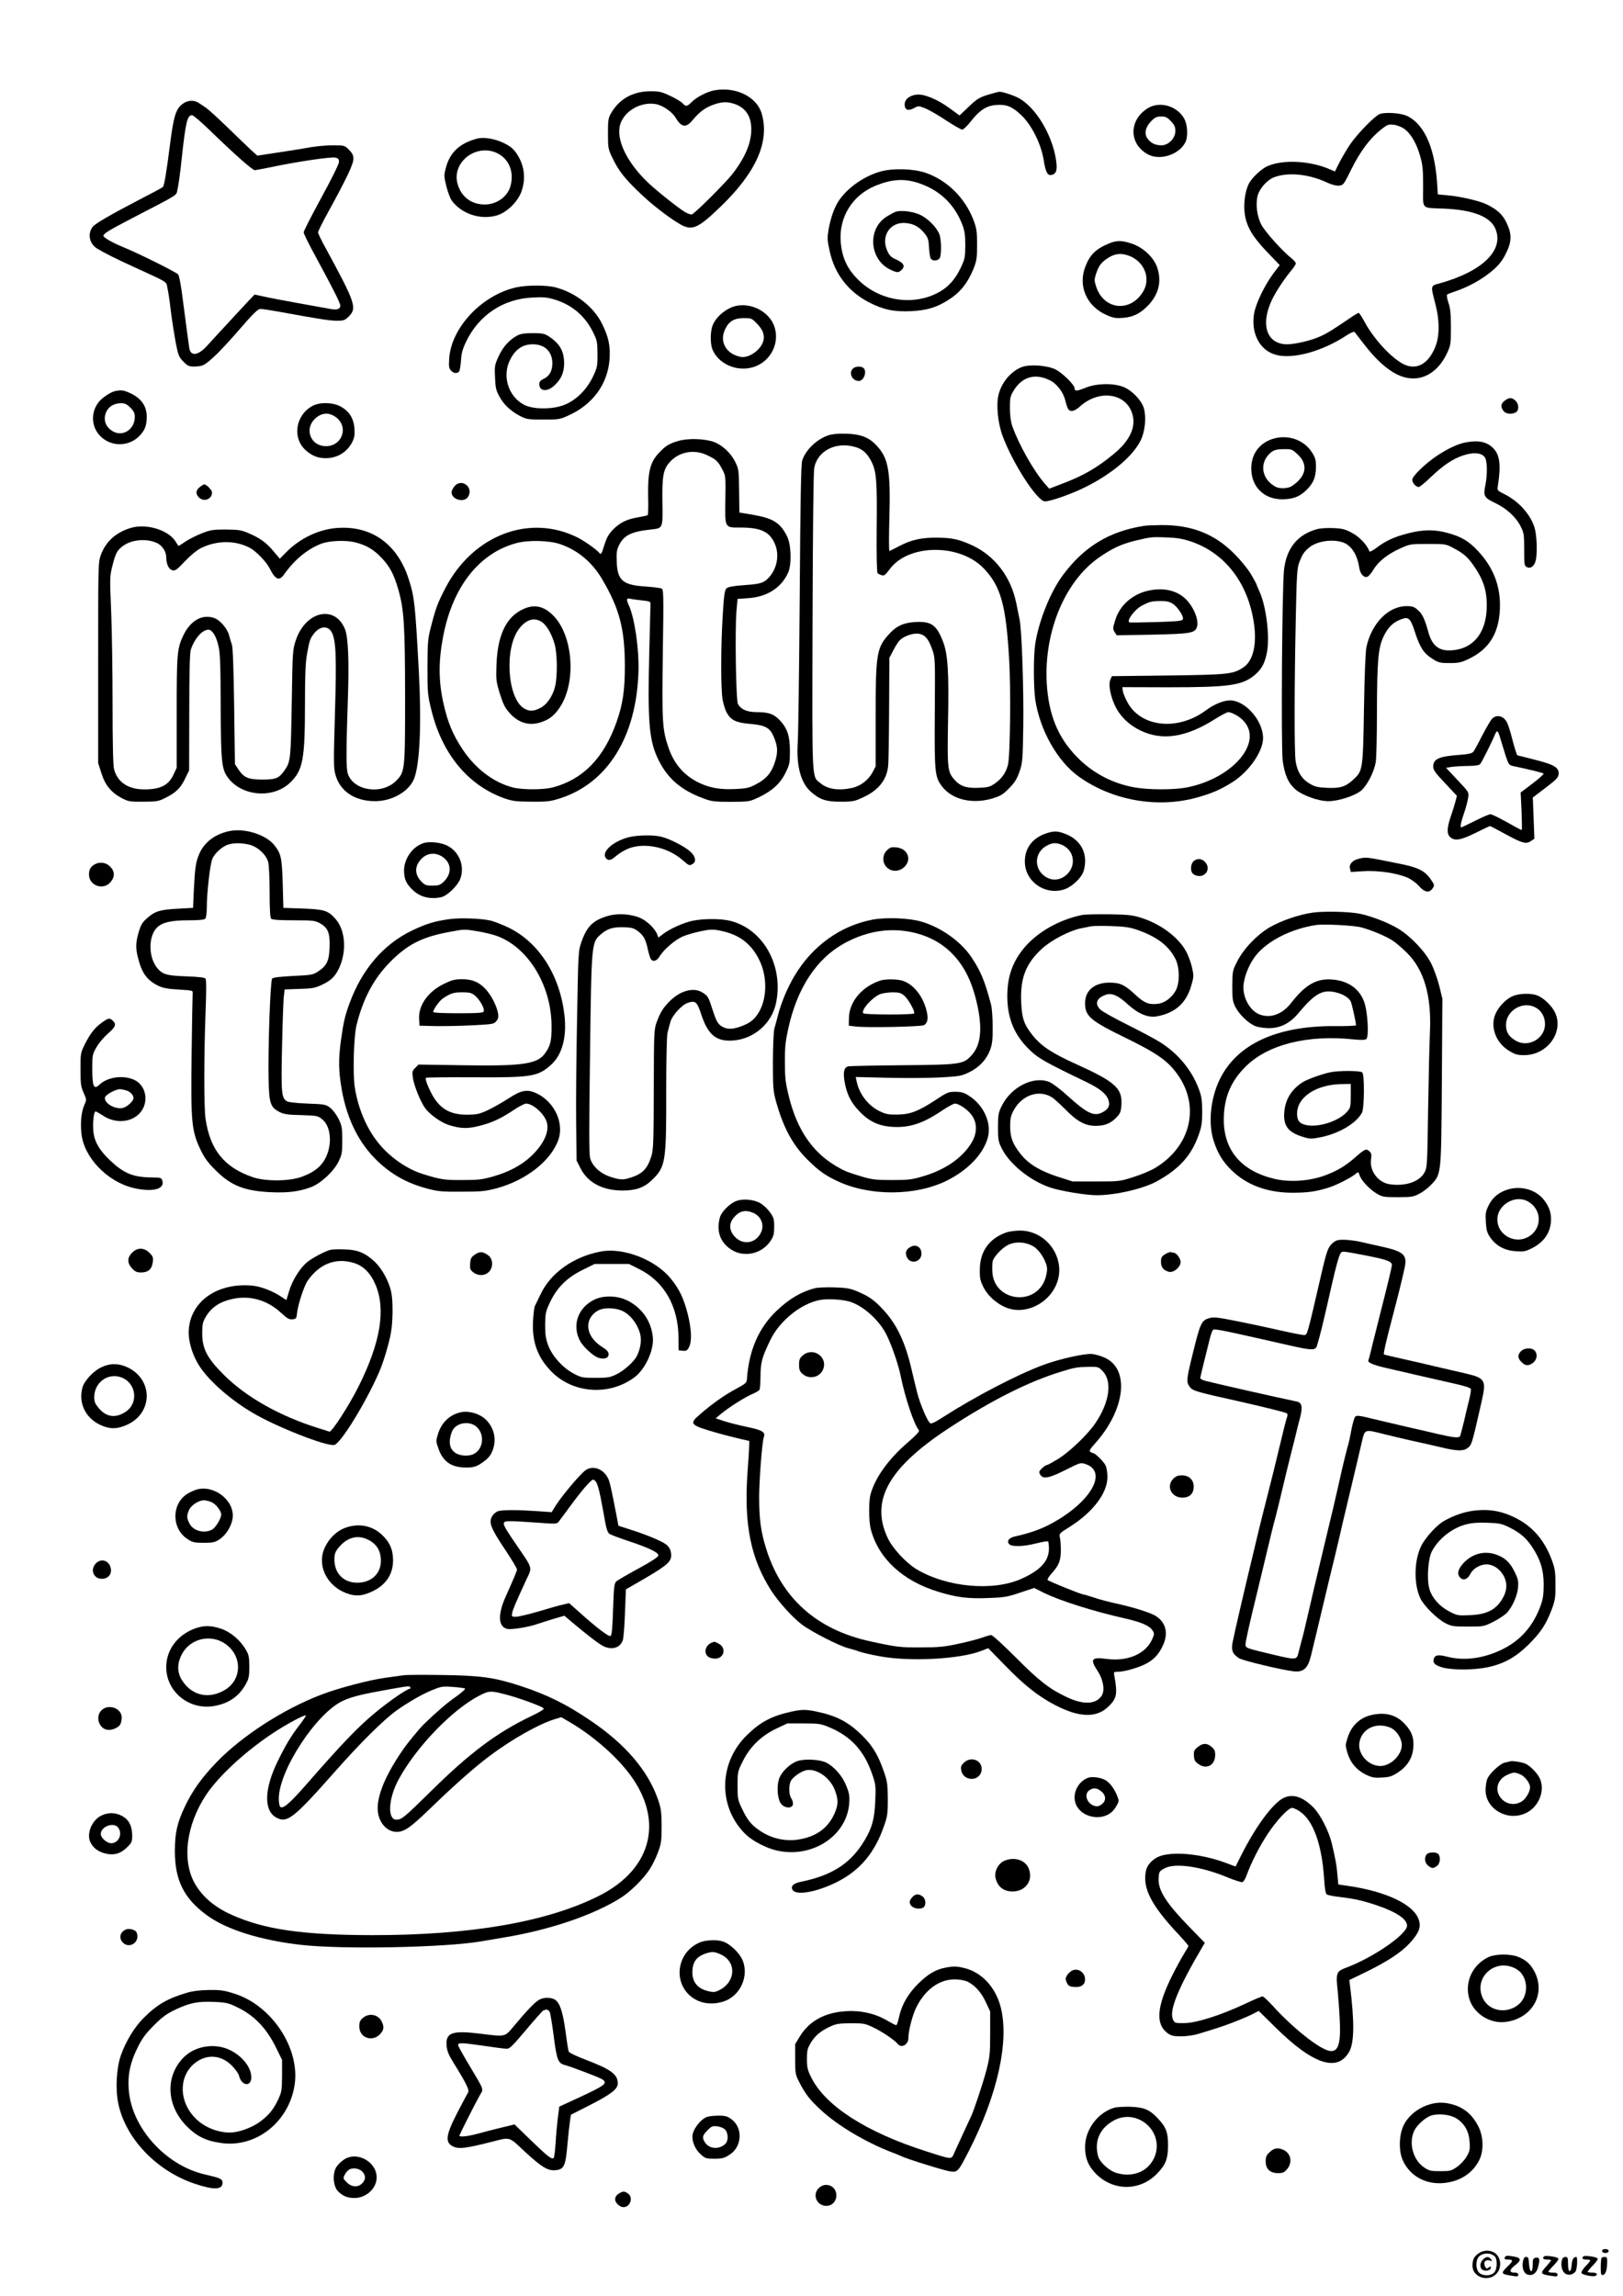 <?xml version="1.0" standalone="no"?>
<!DOCTYPE svg PUBLIC "-//W3C//DTD SVG 20010904//EN"
 "http://www.w3.org/TR/2001/REC-SVG-20010904/DTD/svg10.dtd">
<svg version="1.0" xmlns="http://www.w3.org/2000/svg"
 width="1240pt" height="1754pt" viewBox="0 0 1240 1754"
 preserveAspectRatio="xMidYMid meet">

<g transform="translate(0,1754) scale(0.1,-0.1)"
fill="#000000" stroke="none">
<path d="M5458 16850 c-56 -10 -137 -52 -175 -91 -34 -34 -44 -35 -69 -7 -10
11 -53 37 -94 56 -65 31 -85 35 -150 35 -131 0 -236 -57 -298 -162 -25 -43
-27 -54 -27 -161 0 -109 2 -119 32 -182 50 -106 101 -170 238 -297 90 -84 227
-186 294 -221 83 -42 129 -20 296 141 272 262 376 496 315 710 -37 129 -197
209 -362 179z m141 -100 c94 -27 141 -93 141 -198 0 -104 -46 -214 -144 -341
-54 -69 -290 -305 -311 -309 -9 -2 -32 7 -53 19 -51 31 -216 162 -280 223
-165 157 -250 336 -212 450 33 100 157 170 269 151 53 -9 125 -58 152 -103 46
-77 80 -82 133 -17 50 60 97 95 159 116 59 21 98 23 146 9z"/>
<path d="M7565 16821 c-81 -23 -100 -35 -172 -104 l-62 -59 -71 52 c-95 70
-199 114 -257 107 -58 -6 -95 -40 -91 -82 4 -37 28 -44 73 -20 30 17 34 17 80
-1 27 -10 99 -51 159 -91 61 -40 118 -73 128 -73 9 0 39 29 67 65 66 84 119
118 192 123 78 6 120 -11 188 -74 82 -76 155 -222 175 -347 15 -96 31 -123 65
-112 36 11 42 46 25 138 -35 182 -151 372 -274 444 -34 21 -133 54 -154 52 -6
0 -38 -8 -71 -18z"/>
<path d="M1387 16740 c-45 -39 -61 -95 -87 -295 -29 -227 -45 -324 -56 -334
-5 -5 -84 -47 -175 -94 -223 -116 -341 -184 -361 -210 -41 -53 -25 -129 33
-165 52 -32 143 -78 264 -133 294 -135 262 -116 274 -168 6 -25 18 -104 26
-176 9 -71 26 -179 37 -240 20 -101 25 -113 59 -147 32 -33 43 -38 83 -38 26
0 57 5 69 11 50 26 134 109 269 264 113 131 148 165 168 165 14 0 75 -9 135
-20 300 -55 395 -70 448 -70 54 0 62 3 93 34 63 63 48 105 -177 519 -33 59
-59 114 -59 122 0 8 36 81 81 162 136 248 189 359 189 399 0 28 -8 44 -34 70
-33 33 -36 34 -118 34 -74 0 -151 -9 -228 -24 -14 -3 -99 -16 -190 -30 l-164
-25 -51 46 c-27 26 -108 103 -180 173 -71 69 -143 134 -159 145 -16 11 -40 28
-55 37 -41 28 -94 23 -134 -12z m207 -187 c200 -194 335 -313 353 -313 10 1
70 12 133 25 189 40 453 79 483 71 21 -5 27 -12 27 -33 0 -15 -57 -131 -135
-273 -74 -136 -135 -255 -135 -265 0 -10 44 -99 99 -199 121 -223 181 -341
181 -360 0 -27 -24 -36 -76 -26 -27 5 -137 25 -244 44 -107 19 -226 42 -265
51 l-70 15 -45 -47 c-188 -203 -282 -304 -315 -341 -70 -79 -129 -87 -139 -20
-10 71 -29 211 -50 374 -12 100 -27 179 -35 188 -15 17 -307 163 -426 211 -80
33 -145 71 -145 84 0 16 46 44 215 132 378 196 339 172 351 222 7 25 22 134
33 243 30 275 42 324 79 324 8 0 65 -48 126 -107z"/>
<path d="M8785 16722 c-22 -10 -54 -35 -72 -55 -88 -100 -64 -238 53 -304 92
-53 240 -7 290 89 22 43 18 136 -9 183 -51 90 -171 130 -262 87z m161 -108
c27 -28 34 -44 34 -74 0 -56 -52 -110 -106 -110 -47 0 -81 16 -107 52 -27 37
-16 88 29 133 28 29 42 35 76 35 34 0 46 -6 74 -36z"/>
<path d="M10544 16670 c-37 -12 -173 -150 -231 -236 -22 -33 -57 -92 -78 -132
l-36 -72 -37 16 c-153 67 -359 77 -478 25 -51 -23 -123 -92 -146 -141 -27 -58
-39 -156 -27 -230 15 -94 60 -170 170 -285 l96 -100 -49 -65 c-68 -92 -135
-232 -147 -308 -24 -150 45 -279 166 -312 129 -37 356 26 541 148 29 19 57 31
61 26 4 -5 37 -47 73 -94 85 -111 171 -190 249 -229 151 -76 302 -13 383 158
30 64 31 71 31 201 0 106 -4 146 -19 188 -10 30 -14 57 -10 62 5 4 34 15 64
25 95 31 207 93 279 155 54 46 77 76 105 131 47 93 48 148 7 236 -31 65 -71
102 -155 143 -55 26 -200 60 -296 68 l-75 7 -3 50 c-14 289 -92 478 -227 547
-45 24 -161 33 -211 18z m184 -114 c50 -34 96 -113 123 -211 19 -67 22 -104
22 -233 0 -178 -21 -158 167 -166 216 -10 347 -62 385 -153 69 -164 -98 -326
-427 -418 -69 -18 -68 -16 -33 -151 35 -133 35 -251 0 -336 -53 -130 -145
-179 -243 -129 -92 47 -222 187 -293 316 -22 41 -44 75 -48 75 -4 0 -25 -12
-48 -27 -153 -104 -191 -128 -247 -153 -67 -31 -192 -60 -253 -60 -145 1 -200
131 -129 308 26 67 92 170 156 249 22 26 40 53 40 60 0 7 -12 23 -27 35 -75
59 -210 210 -237 263 -33 65 -44 158 -27 221 14 54 71 118 123 139 103 41 262
27 399 -36 43 -20 78 -29 100 -27 32 3 36 8 95 128 68 136 141 234 226 301 47
37 57 41 95 36 24 -2 60 -16 81 -31z"/>
<path d="M3645 16481 c-133 -35 -209 -106 -239 -225 -15 -55 -14 -64 4 -138
11 -44 29 -92 40 -108 74 -103 219 -152 345 -116 78 23 163 106 190 186 34
100 21 199 -38 287 -25 37 -47 55 -97 80 -69 33 -153 48 -205 34z m143 -106
c98 -42 143 -144 112 -257 -23 -81 -104 -139 -194 -140 -105 -1 -184 59 -211
161 -42 159 135 301 293 236z"/>
<path d="M6735 16232 c-130 -34 -265 -128 -332 -234 -32 -52 -57 -125 -73
-213 -10 -62 -10 -80 9 -164 38 -174 141 -307 299 -390 111 -57 192 -74 322
-68 118 6 189 26 278 81 95 58 152 128 199 241 25 63 28 82 28 185 0 101 -3
124 -27 188 -65 171 -202 306 -369 363 -90 30 -240 35 -334 11z m332 -109
c134 -57 231 -159 285 -298 18 -48 23 -79 23 -160 -1 -94 -3 -104 -37 -175
-39 -81 -89 -138 -154 -176 -193 -113 -451 -79 -620 82 -91 88 -131 174 -141
299 -14 185 89 352 261 424 143 60 249 61 383 4z"/>
<path d="M6845 15923 c-11 -3 -44 -21 -73 -39 -148 -95 -129 -330 33 -405 51
-24 61 -23 85 1 28 28 13 53 -46 79 -36 16 -49 29 -66 67 -50 114 26 223 145
210 60 -6 100 -29 141 -79 26 -33 31 -48 34 -110 2 -40 9 -78 14 -84 16 -20
56 -15 68 6 13 25 13 125 0 172 -14 50 -77 119 -140 153 -52 28 -147 43 -195
29z"/>
<path d="M8475 15681 c-103 -42 -148 -86 -184 -181 -55 -146 11 -298 160 -365
54 -24 71 -27 130 -23 77 6 131 33 191 95 78 82 103 176 73 278 -23 82 -104
161 -195 193 -75 26 -119 27 -175 3z m146 -93 c122 -42 176 -177 110 -280 -99
-157 -298 -134 -356 42 -15 46 -15 54 -1 98 22 65 40 89 94 123 50 32 96 37
153 17z"/>
<path d="M3945 15345 c-263 -58 -497 -307 -513 -543 -4 -60 -2 -76 13 -92 21
-23 48 -26 63 -7 5 6 11 44 14 82 3 55 11 86 39 145 98 203 282 326 505 337
85 5 113 2 171 -15 134 -41 234 -126 295 -252 30 -60 32 -73 33 -165 0 -95 -2
-103 -37 -177 -53 -107 -143 -190 -240 -219 -91 -28 -222 -24 -284 9 -118 61
-168 215 -110 337 40 85 97 125 177 125 91 0 149 -56 149 -145 0 -58 -22 -98
-66 -119 -24 -11 -34 -22 -34 -39 0 -56 59 -63 113 -14 53 47 77 101 77 170 0
93 -32 151 -115 206 -35 23 -50 26 -125 26 -63 0 -94 -5 -118 -18 -62 -34
-108 -85 -142 -158 -31 -67 -32 -76 -28 -162 3 -78 8 -100 33 -145 34 -63 85
-111 157 -149 50 -26 61 -28 178 -28 119 0 128 1 195 32 185 84 298 240 312
428 7 99 -6 166 -54 265 -64 134 -203 244 -360 285 -70 18 -216 18 -298 0z"/>
<path d="M5575 15186 c-60 -30 -108 -78 -129 -128 -20 -47 -21 -145 -2 -189
44 -104 170 -164 289 -139 138 28 225 170 187 304 -38 137 -217 216 -345 152z
m210 -120 c43 -44 58 -85 48 -127 -17 -70 -110 -137 -174 -125 -111 21 -165
116 -119 211 30 62 69 85 144 85 57 0 61 -2 101 -44z"/>
<path d="M7809 14737 c-84 -32 -156 -116 -180 -212 -19 -77 -6 -215 31 -315
77 -209 265 -500 324 -500 43 0 213 60 316 113 197 99 354 232 414 351 34 67
45 174 26 245 -17 63 -97 145 -164 168 -80 28 -204 24 -285 -10 -65 -26 -81
-27 -81 -2 0 24 -92 116 -144 142 -62 32 -197 42 -257 20z m210 -101 c56 -27
106 -92 121 -159 7 -28 17 -58 23 -64 17 -22 48 -14 88 22 140 127 339 106
395 -42 40 -104 -7 -214 -137 -321 -130 -107 -234 -167 -394 -227 l-99 -38
-34 39 c-86 99 -198 298 -248 439 -11 31 -18 82 -18 135 -1 74 2 91 24 129 64
111 165 143 279 87z"/>
<path d="M6516 14724 c-34 -33 -5 -94 45 -94 38 0 65 70 37 98 -17 17 -64 15
-82 -4z"/>
<path d="M881 14553 c-30 -6 -89 -43 -118 -74 -72 -79 -70 -199 6 -273 83 -81
218 -79 298 6 40 42 54 78 54 143 1 83 -42 144 -131 184 -45 20 -62 23 -109
14z m115 -127 c26 -26 34 -42 34 -70 0 -99 -96 -158 -174 -107 -55 36 -70 94
-41 151 19 37 59 59 109 60 30 0 45 -7 72 -34z"/>
<path d="M11496 14479 c-30 -23 -33 -45 -10 -77 17 -24 61 -30 95 -12 26 15
25 64 -3 90 -28 25 -48 25 -82 -1z"/>
<path d="M2389 14440 c-134 -71 -159 -251 -48 -344 47 -40 90 -56 149 -56 86
0 162 46 201 123 17 32 20 54 17 103 -5 78 -41 135 -108 170 -58 31 -157 33
-211 4z m172 -83 c113 -76 49 -240 -88 -224 -106 12 -145 135 -66 209 49 45
102 50 154 15z"/>
<path d="M6330 14215 c-90 -30 -175 -111 -201 -193 -9 -27 -14 -294 -19 -1037
-4 -550 -11 -1052 -15 -1115 -12 -180 23 -311 101 -379 67 -59 117 -76 229
-75 93 0 105 3 175 36 115 54 176 134 186 240 3 29 6 226 7 438 l2 385 29 55
c15 30 36 63 45 74 27 30 88 56 134 56 56 0 89 -33 119 -120 23 -64 23 -71 20
-484 -3 -459 0 -491 56 -564 76 -100 231 -137 385 -91 62 19 80 30 127 78 43
44 60 71 79 126 23 66 25 86 29 343 4 287 -11 736 -28 819 -5 26 -17 84 -26
128 -40 195 -159 353 -325 434 -106 50 -160 63 -279 64 -120 1 -196 -16 -285
-62 -38 -20 -74 -38 -79 -40 -5 -2 -5 108 -1 250 10 365 -7 460 -99 557 -57
61 -119 85 -226 89 -65 2 -109 -2 -140 -12z m206 -90 c55 -16 91 -49 122 -111
38 -75 44 -149 40 -505 -2 -217 1 -341 7 -347 6 -6 20 -13 32 -16 18 -6 28 2
61 47 144 194 538 196 720 3 128 -135 168 -277 192 -691 14 -230 8 -740 -9
-807 -16 -62 -47 -105 -100 -143 -38 -26 -52 -30 -125 -33 -95 -4 -143 13
-189 68 -47 55 -50 89 -44 430 8 396 -1 529 -42 629 -49 121 -89 147 -215 139
-83 -6 -135 -29 -187 -85 -101 -108 -109 -151 -109 -633 l0 -385 -24 -45 c-31
-59 -92 -105 -156 -119 -103 -22 -186 -10 -241 36 -68 57 -64 -21 -61 1228 2
710 7 1149 13 1182 26 131 167 202 315 158z"/>
<path d="M9694 14176 c-86 -40 -134 -116 -134 -215 0 -138 95 -234 234 -235
78 0 129 17 178 62 59 53 82 104 82 183 0 57 -4 72 -32 116 -67 104 -209 143
-328 89z m215 -102 c89 -79 74 -172 -39 -247 -28 -19 -91 -22 -123 -6 -98 51
-126 161 -60 240 34 39 55 48 125 48 53 1 62 -2 97 -35z"/>
<path d="M5183 14172 c-72 -22 -95 -35 -145 -88 -72 -73 -90 -149 -86 -346 2
-69 0 -129 -3 -133 -4 -3 -35 -10 -70 -16 -87 -14 -140 -39 -193 -92 -35 -36
-50 -61 -69 -121 -21 -69 -25 -75 -38 -60 -22 27 -110 89 -164 117 -367 185
-800 21 -1011 -383 -58 -112 -72 -147 -106 -277 -30 -114 -31 -126 -32 -328 0
-204 1 -213 32 -338 83 -330 279 -565 552 -664 67 -23 90 -26 210 -27 121 -1
144 2 220 26 363 117 583 471 598 968 5 175 -29 409 -74 507 -20 44 -18 56 9
50 12 -4 52 -9 90 -13 52 -5 67 -10 67 -23 0 -9 -5 -185 -10 -391 -12 -493 -1
-641 57 -775 71 -162 178 -259 363 -326 57 -21 82 -24 205 -24 140 1 140 1
215 36 101 49 162 104 202 187 31 62 33 74 33 167 0 113 -20 172 -78 234 -44
46 -85 61 -169 61 -80 0 -125 19 -150 62 -15 27 -24 565 -11 713 l8 90 85 6
c144 11 251 81 302 196 28 63 23 217 -10 279 -53 103 -106 135 -261 162 l-102
17 -2 165 c-2 159 -3 167 -30 222 -34 69 -101 130 -165 153 -74 25 -196 28
-269 7z m217 -108 c70 -32 86 -47 118 -109 26 -49 27 -52 24 -231 -3 -224 -9
-214 126 -214 146 -1 212 -33 251 -122 38 -85 19 -192 -47 -262 -38 -40 -62
-47 -190 -56 -80 -6 -119 -13 -131 -24 -14 -13 -20 -48 -29 -203 -15 -232 -16
-566 -1 -648 6 -33 20 -79 32 -100 32 -57 71 -76 182 -85 112 -10 147 -29 176
-97 31 -73 34 -114 11 -190 -27 -85 -64 -130 -142 -172 -54 -29 -74 -34 -158
-38 -116 -6 -194 7 -278 46 -115 54 -194 144 -237 271 -47 138 -50 195 -43
721 7 462 6 487 -11 494 -10 4 -66 11 -124 15 -171 11 -212 47 -217 188 -3 75
0 93 20 132 37 72 93 99 239 115 95 10 93 6 90 207 -3 195 6 248 50 301 69 84
187 109 289 61z m-1119 -681 c134 -46 245 -139 321 -270 132 -225 172 -380
172 -663 0 -185 -16 -292 -64 -427 -98 -276 -258 -438 -487 -498 -73 -19 -233
-19 -306 0 -146 38 -284 143 -381 288 -77 116 -113 203 -147 350 -39 173 -40
325 -3 516 72 378 274 635 558 712 92 25 254 21 337 -8z"/>
<path d="M3995 12886 c-129 -60 -195 -201 -202 -429 -4 -109 -2 -125 26 -216
24 -77 39 -108 73 -146 70 -79 154 -103 247 -70 63 22 99 52 141 116 126 194
97 552 -57 701 -72 70 -143 84 -228 44z m141 -95 c38 -23 76 -87 100 -166 22
-72 24 -241 6 -325 -18 -77 -64 -144 -116 -169 -53 -26 -82 -26 -123 -2 -127
78 -151 458 -38 607 54 71 114 90 171 55z"/>
<path d="M11195 14160 c-58 -12 -126 -43 -208 -96 -92 -60 -197 -160 -197
-189 0 -24 28 -55 50 -55 7 0 48 33 90 74 98 93 168 140 248 167 77 26 138 21
164 -11 21 -26 24 -125 7 -213 -18 -86 -11 -99 76 -140 87 -42 160 -109 195
-182 23 -45 25 -63 25 -174 0 -119 1 -124 23 -134 29 -13 58 12 67 59 11 63 6
188 -11 244 -30 100 -123 203 -231 256 -54 27 -55 28 -49 63 25 160 15 239
-38 290 -50 48 -113 60 -211 41z"/>
<path d="M3471 13824 c-12 -15 -21 -35 -21 -45 0 -54 93 -81 124 -37 51 73
-48 151 -103 82z"/>
<path d="M1526 13819 c-31 -24 -33 -52 -6 -79 37 -37 100 -14 100 38 0 18 -42
62 -60 62 -4 0 -19 -9 -34 -21z"/>
<path d="M8740 13523 c-267 -42 -460 -160 -622 -380 -95 -129 -184 -353 -209
-525 -14 -98 -13 -328 1 -425 36 -233 170 -470 333 -586 255 -182 599 -243
903 -159 114 32 181 61 271 118 126 80 233 234 233 336 0 133 -136 288 -252
288 -50 0 -123 -30 -183 -75 -214 -160 -497 -132 -601 60 -18 33 -34 73 -36
88 l-3 28 350 -1 c470 0 567 14 664 96 52 45 77 92 92 179 21 119 -8 344 -57
453 -13 29 -24 55 -24 58 0 3 -19 38 -42 77 -25 42 -79 108 -128 157 -152 153
-328 221 -560 219 -58 -1 -116 -3 -130 -6z m355 -118 c255 -85 430 -303 481
-600 31 -174 2 -310 -75 -362 -79 -53 -113 -57 -576 -63 l-430 -5 -11 -25
c-18 -37 0 -132 39 -209 38 -77 108 -143 194 -183 166 -78 346 -50 564 88 47
30 94 54 103 54 23 0 75 -27 104 -54 178 -161 -60 -452 -425 -522 -97 -18
-288 -18 -394 1 -158 28 -302 100 -417 209 -154 147 -231 314 -252 549 -35
405 127 812 399 1000 100 69 169 101 271 126 126 30 126 30 240 26 80 -3 124
-10 185 -30z"/>
<path d="M8764 13026 c-117 -29 -210 -113 -243 -222 -20 -63 -20 -69 -5 -92
l16 -25 272 5 c291 6 326 12 341 59 18 54 -31 167 -97 223 -71 61 -171 79
-284 52z m193 -96 c37 -22 86 -94 81 -118 -3 -15 -27 -18 -203 -24 -110 -3
-203 -4 -207 -2 -22 14 41 98 95 127 59 31 74 35 142 36 43 1 69 -5 92 -19z"/>
<path d="M995 13506 c-112 -35 -187 -104 -224 -204 -21 -58 -21 -67 -21 -825
l0 -766 25 -78 c29 -92 75 -147 156 -190 50 -26 63 -28 164 -27 96 0 116 3
160 25 85 41 123 76 157 147 l33 67 1 445 c0 302 4 456 12 478 29 86 88 152
135 152 27 0 58 -48 74 -116 15 -59 18 -128 19 -464 2 -430 7 -483 54 -548
105 -146 348 -166 478 -39 97 95 112 174 112 607 0 208 4 308 15 370 20 110
23 119 52 158 46 61 110 66 138 11 32 -61 37 -187 24 -619 -11 -380 -11 -420
5 -472 36 -124 149 -198 301 -198 133 0 263 76 300 175 43 114 56 421 35 815
-28 519 -33 567 -77 705 -86 269 -284 411 -547 392 -140 -10 -285 -79 -390
-186 l-48 -49 -50 59 c-54 65 -102 99 -193 138 -52 22 -75 25 -170 26 -98 0
-118 -3 -183 -29 -40 -15 -96 -44 -124 -62 -27 -19 -51 -34 -53 -34 -2 0 -13
15 -24 34 -56 89 -227 140 -346 102z m204 -114 c40 -19 71 -65 71 -108 0 -52
19 -93 47 -100 21 -6 35 4 96 69 43 45 92 85 122 100 121 60 262 61 374 2 46
-24 127 -107 152 -158 43 -86 73 -98 110 -44 78 110 174 190 279 232 66 26
191 31 268 11 82 -21 138 -54 200 -120 61 -65 93 -126 126 -242 43 -153 50
-269 51 -809 0 -572 -1 -581 -69 -650 -108 -108 -323 -77 -368 53 -14 41 -14
159 0 582 10 283 2 467 -23 526 -78 187 -301 135 -375 -87 -24 -72 -25 -84
-31 -479 -7 -420 -9 -448 -52 -510 -43 -64 -68 -75 -170 -75 -109 0 -143 14
-185 77 l-27 41 -6 441 c-4 285 -10 452 -17 471 -6 17 -16 49 -22 73 -14 53
-70 117 -116 132 -91 30 -179 -21 -233 -133 -48 -101 -51 -136 -51 -590 l0
-422 -24 -51 c-38 -83 -100 -114 -224 -114 -123 0 -206 56 -231 156 -7 28 -11
204 -11 501 0 252 -5 573 -11 713 -11 246 -10 258 10 339 25 100 38 122 90
157 67 44 175 51 250 16z"/>
<path d="M10059 13497 c-148 -42 -231 -147 -249 -312 -15 -140 -23 -1358 -10
-1455 15 -109 42 -171 95 -218 54 -48 178 -92 254 -92 78 0 208 43 253 83 46
42 96 141 109 215 5 31 9 201 9 377 1 392 9 491 48 577 33 71 69 109 126 133
67 28 80 18 116 -92 39 -120 67 -163 133 -205 47 -30 58 -33 132 -33 69 0 89
4 147 32 162 77 238 208 238 411 0 156 -55 291 -165 410 -72 78 -129 112 -235
141 -98 27 -186 27 -302 -3 -106 -27 -172 -57 -243 -112 -30 -22 -51 -32 -53
-25 -16 47 -73 108 -130 139 -54 29 -74 35 -145 38 -49 2 -100 -1 -128 -9z
m191 -97 c70 -19 119 -91 135 -197 7 -47 35 -78 62 -69 10 4 31 29 48 57 36
61 111 119 208 162 69 31 77 32 207 32 130 0 137 -1 190 -29 80 -42 113 -70
157 -134 82 -116 108 -207 101 -344 -11 -180 -106 -292 -259 -305 -101 -10
-156 31 -185 135 -29 105 -47 142 -81 172 -28 25 -42 30 -86 30 -139 0 -266
-129 -307 -311 -7 -34 -15 -209 -19 -474 -8 -474 -8 -474 -88 -546 -55 -50
-99 -62 -198 -57 -66 3 -91 9 -129 32 -60 35 -95 92 -107 170 -11 75 -10 581
1 1091 7 347 10 385 28 433 23 58 35 76 71 107 57 49 168 68 251 45z"/>
<path d="M11400 12050 c-11 -11 -44 -68 -75 -127 -30 -60 -61 -116 -68 -125
-11 -13 -36 -19 -103 -24 -158 -11 -204 -31 -204 -89 0 -27 15 -48 91 -128
l90 -96 -11 -43 c-6 -24 -22 -75 -36 -115 -30 -89 -31 -134 -4 -158 35 -31 81
-23 194 33 57 29 107 52 110 52 3 0 58 -29 124 -65 125 -68 153 -75 191 -48
l24 16 -6 158 -6 157 97 74 c81 61 97 78 100 103 5 51 -29 73 -179 111 -73 19
-134 34 -135 34 -5 0 -25 64 -44 139 -12 47 -28 97 -36 112 -26 51 -79 64
-114 29z m65 -158 c9 -31 27 -88 39 -127 23 -67 25 -70 62 -78 117 -24 220
-50 227 -56 4 -4 -34 -38 -84 -76 l-91 -69 7 -143 c3 -79 4 -143 1 -143 -3 0
-20 8 -38 18 -131 74 -187 102 -202 102 -9 0 -61 -22 -116 -50 -55 -27 -102
-50 -105 -50 -11 0 -4 38 21 110 14 41 28 94 31 117 6 42 5 43 -82 135 l-87
93 43 7 c24 3 81 7 125 7 60 1 85 5 94 16 12 15 90 170 113 227 15 36 23 28
42 -40z"/>
<path d="M1750 11191 c-107 -23 -187 -84 -225 -168 -29 -65 -35 -105 -44 -280
l-6 -138 -110 -6 c-140 -7 -181 -19 -238 -70 -39 -33 -50 -52 -67 -108 -24
-82 -25 -124 -4 -204 29 -112 67 -164 153 -207 34 -17 70 -24 155 -29 103 -6
111 -7 108 -26 -1 -11 -5 -218 -8 -460 -7 -522 -1 -591 66 -733 32 -68 56
-100 118 -162 117 -117 220 -158 423 -167 128 -6 216 5 306 39 75 29 173 120
210 196 25 51 28 67 28 162 0 95 -3 110 -28 163 -16 32 -44 69 -64 85 -35 26
-43 27 -172 32 -81 3 -145 10 -158 17 -43 25 -46 64 -38 423 4 184 10 357 14
384 l6 48 112 4 c102 3 119 6 178 34 73 35 106 72 137 152 47 125 31 272 -40
350 -56 63 -86 72 -252 78 l-145 5 -5 185 c-6 200 -13 229 -64 294 -65 81
-230 133 -346 107z m150 -102 c65 -14 133 -75 149 -134 6 -23 11 -123 11 -231
0 -134 4 -194 12 -202 8 -8 61 -12 173 -12 147 0 163 -2 200 -23 61 -34 77
-74 73 -183 -3 -104 -22 -143 -91 -187 -35 -23 -52 -26 -187 -32 -107 -6 -153
-11 -161 -21 -14 -17 -32 -537 -27 -769 4 -184 14 -213 83 -249 33 -17 62 -22
166 -24 122 -4 128 -5 162 -33 74 -61 77 -222 7 -324 -35 -51 -86 -86 -170
-116 -92 -33 -275 -34 -369 -1 -219 75 -326 209 -361 448 -12 88 -12 465 0
798 7 174 7 263 0 271 -7 8 -57 14 -148 17 -152 5 -183 15 -226 70 -62 84 -62
234 1 300 40 42 108 58 243 58 77 0 120 4 128 12 7 7 12 42 12 87 0 111 25
331 43 372 17 41 78 96 122 108 43 13 96 13 155 0z"/>
<path d="M7987 11172 c-101 -36 -157 -112 -157 -213 0 -150 148 -257 294 -215
65 19 140 90 156 145 35 126 -18 233 -138 280 -62 25 -91 25 -155 3z m120 -83
c108 -41 122 -178 24 -245 -44 -29 -94 -31 -139 -4 -97 59 -92 191 9 242 39
21 66 22 106 7z"/>
<path d="M4801 11144 c-124 -33 -213 -118 -169 -162 19 -19 38 -14 78 22 21
18 64 44 96 56 121 45 293 9 404 -86 58 -49 54 -48 81 -34 31 17 24 58 -17 95
-42 39 -162 100 -224 114 -63 15 -185 12 -249 -5z"/>
<path d="M3237 11100 c-84 -26 -150 -119 -150 -209 0 -64 16 -102 65 -148 57
-55 129 -74 217 -57 46 9 126 86 147 139 36 95 -4 204 -94 253 -47 26 -139 37
-185 22z m145 -106 c69 -48 72 -128 7 -190 -26 -25 -38 -29 -85 -29 -51 0 -58
3 -90 37 -40 44 -45 95 -15 142 45 68 118 84 183 40z"/>
<path d="M6778 11046 c-38 -34 -39 -96 -3 -131 36 -37 97 -35 136 4 57 57 23
139 -61 148 -38 4 -49 1 -72 -21z"/>
<path d="M10381 10980 c-48 -11 -75 -42 -67 -75 l7 -26 92 6 c109 8 262 -14
342 -50 27 -12 67 -41 87 -64 43 -49 79 -54 104 -16 15 23 14 26 -15 68 -46
67 -97 92 -252 122 -248 50 -240 49 -298 35z"/>
<path d="M9123 10965 c-23 -16 -31 -66 -15 -92 14 -22 57 -32 83 -19 37 18 47
60 22 94 -24 32 -59 39 -90 17z"/>
<path d="M725 10938 c-32 -17 -45 -39 -45 -79 0 -84 109 -123 164 -58 35 41
34 83 -3 120 -32 31 -78 38 -116 17z"/>
<path d="M10031 10569 c-107 -15 -244 -62 -333 -114 -98 -59 -197 -163 -245
-258 -36 -70 -37 -75 -38 -188 0 -103 3 -120 24 -162 29 -56 97 -122 149 -144
20 -9 66 -16 102 -17 89 -1 163 35 228 112 126 151 183 184 282 163 56 -12
104 -40 120 -71 8 -16 40 -159 40 -182 0 -4 -75 -7 -167 -6 -441 1 -741 -138
-873 -405 -72 -146 -91 -339 -47 -473 31 -96 70 -159 137 -224 116 -113 274
-171 465 -171 120 0 186 10 284 42 63 21 171 77 202 105 15 14 18 12 27 -15
14 -41 77 -107 131 -139 43 -25 54 -27 161 -27 105 0 120 3 165 27 28 14 69
46 92 71 75 81 74 70 79 785 l4 633 -24 99 c-14 54 -41 130 -61 169 -45 91
-155 207 -249 265 -75 46 -203 96 -296 116 -76 16 -270 21 -359 9z m369 -113
c80 -21 195 -70 243 -103 23 -15 70 -56 105 -90 132 -130 190 -329 177 -608
-4 -82 -10 -348 -14 -590 -6 -420 -7 -442 -27 -480 -38 -72 -146 -109 -268
-91 -88 14 -154 103 -141 191 5 32 3 46 -10 58 -25 25 -36 21 -96 -31 -85 -76
-146 -113 -244 -150 -116 -44 -273 -55 -388 -27 -253 60 -388 218 -387 455 1
164 52 288 166 402 171 170 474 246 829 208 56 -5 84 -5 94 3 22 18 10 217
-18 288 -38 100 -126 159 -247 167 -118 8 -203 -42 -310 -180 -67 -86 -158
-119 -241 -87 -68 26 -123 117 -123 206 0 69 39 172 92 241 88 113 271 207
463 236 59 9 291 -3 345 -18z"/>
<path d="M10163 9349 c-57 -11 -177 -54 -211 -76 -86 -56 -132 -131 -140 -229
-8 -106 30 -155 148 -190 51 -15 61 -15 135 0 139 29 269 107 311 187 18 36
20 289 2 307 -14 14 -178 15 -245 1z m157 -178 c0 -82 -2 -92 -26 -121 -67
-79 -241 -131 -333 -99 -38 13 -51 35 -51 84 0 125 148 222 343 224 l67 1 0
-89z"/>
<path d="M4650 10545 c-117 -33 -165 -79 -207 -198 -25 -72 -25 -75 -34 -587
-6 -283 -9 -643 -7 -800 l3 -285 30 -59 c56 -111 171 -171 325 -170 100 0 163
23 223 82 102 99 108 137 107 665 0 254 4 434 10 458 5 21 15 58 21 80 13 51
88 134 135 149 58 19 70 8 103 -93 52 -155 115 -205 245 -195 158 13 293 131
325 286 59 282 -95 562 -346 627 -72 19 -208 19 -294 1 -69 -15 -171 -61 -226
-103 l-33 -25 -9 25 c-17 44 -79 104 -132 126 -67 29 -168 36 -239 16z m224
-118 c44 -34 60 -63 76 -142 8 -33 18 -66 23 -72 17 -23 45 -14 66 21 32 52
116 125 174 151 29 13 91 31 139 41 76 16 96 16 150 5 145 -29 236 -97 299
-224 60 -121 61 -281 2 -390 -34 -61 -68 -90 -138 -116 -70 -26 -109 -26 -151
-1 -32 21 -42 39 -79 154 -22 69 -30 82 -69 105 -65 41 -165 15 -244 -62 -53
-51 -76 -87 -104 -163 -21 -57 -22 -72 -23 -514 -1 -396 -3 -462 -18 -510 -29
-95 -66 -135 -151 -163 -64 -22 -89 -21 -164 4 -77 26 -136 81 -153 141 -9 33
-9 222 -1 793 11 858 11 857 84 919 49 43 94 56 179 53 55 -2 72 -7 103 -30z"/>
<path d="M8264 10550 c-171 -36 -331 -126 -433 -243 -94 -110 -135 -224 -135
-377 0 -172 56 -303 178 -417 62 -59 120 -91 425 -238 98 -47 149 -87 167
-130 17 -43 8 -71 -31 -95 -72 -44 -122 -22 -280 121 -49 45 -110 91 -134 102
-119 53 -296 -34 -368 -182 -25 -50 -28 -67 -28 -161 0 -97 2 -110 30 -165 59
-118 217 -245 368 -296 79 -27 274 -59 355 -59 146 0 357 49 462 107 170 94
262 196 317 351 24 66 28 93 28 182 -1 91 -4 115 -29 180 -54 139 -154 260
-288 346 -37 24 -150 84 -250 134 -101 50 -195 103 -210 117 -47 45 -31 89 40
114 47 16 94 -4 171 -75 77 -70 153 -102 218 -90 139 25 224 99 263 230 22 76
22 79 6 149 -9 38 -30 94 -47 123 -60 105 -190 202 -334 249 -71 23 -99 26
-250 29 -93 1 -188 -1 -211 -6z m416 -110 c157 -53 251 -124 302 -228 31 -64
32 -179 2 -236 -28 -54 -83 -96 -132 -103 -72 -10 -108 4 -175 66 -83 77 -116
94 -197 95 -117 1 -190 -59 -190 -157 0 -100 40 -134 320 -270 230 -113 313
-171 387 -275 174 -244 101 -550 -172 -714 -33 -20 -107 -51 -165 -69 -103
-33 -108 -34 -285 -34 l-180 0 -115 37 c-135 44 -221 96 -281 171 -62 78 -81
127 -81 213 0 61 4 81 28 125 63 114 191 158 289 98 17 -10 63 -52 104 -93 91
-93 152 -126 232 -126 70 0 114 18 159 64 30 32 34 43 38 99 7 124 -49 174
-343 307 -188 85 -269 138 -337 223 -65 83 -80 126 -86 252 -8 184 36 297 161
410 70 64 210 137 297 154 30 6 64 13 75 15 11 3 79 4 150 2 101 -3 144 -9
195 -26z"/>
<path d="M3435 10519 c-113 -15 -181 -36 -289 -88 -218 -106 -380 -295 -476
-556 -35 -96 -45 -140 -65 -281 -20 -146 -19 -233 6 -377 40 -228 133 -413
275 -548 111 -104 223 -166 373 -207 86 -23 114 -26 266 -25 150 0 181 3 266
25 229 61 421 213 476 374 43 127 -31 285 -163 350 -74 36 -119 29 -221 -38
-43 -28 -112 -67 -153 -87 -67 -31 -84 -35 -160 -36 -111 0 -182 31 -240 108
-38 51 -87 163 -76 174 3 3 165 5 360 4 449 -3 496 5 597 96 85 77 121 213
101 383 -36 302 -194 549 -422 662 -52 25 -118 51 -147 57 -78 16 -229 21
-308 10z m215 -93 c47 -8 111 -23 142 -34 241 -85 420 -376 422 -687 1 -117
-8 -154 -52 -214 -59 -80 -176 -96 -636 -88 l-329 5 -24 -25 c-23 -22 -25 -30
-19 -73 8 -60 55 -178 92 -232 36 -51 124 -114 187 -133 91 -27 137 -28 227
-6 99 25 164 55 265 122 40 27 83 49 94 49 53 0 142 -80 159 -144 20 -71 -24
-166 -118 -256 -73 -69 -168 -121 -290 -156 -83 -24 -112 -28 -235 -28 -140
-1 -166 3 -305 46 -133 42 -272 143 -359 263 -81 109 -140 259 -161 404 -15
103 -7 379 13 466 49 203 131 358 257 486 132 134 244 191 447 229 122 23 120
23 223 6z"/>
<path d="M3395 10026 c-123 -58 -199 -165 -193 -269 l3 -52 120 -3 c66 -1 194
1 284 6 156 8 165 9 183 32 15 18 18 33 13 60 -10 56 -50 134 -91 180 -52 57
-103 80 -184 80 -54 0 -78 -6 -135 -34z m235 -92 c36 -31 74 -99 66 -120 -4
-11 -42 -14 -196 -14 -122 0 -190 4 -190 10 0 20 48 87 76 105 58 38 80 45
146 45 57 0 71 -4 98 -26z"/>
<path d="M6666 10515 c-247 -47 -462 -202 -598 -433 -52 -87 -102 -208 -124
-297 -9 -33 -20 -78 -27 -100 -7 -24 -11 -125 -12 -255 0 -194 2 -223 23 -300
55 -200 127 -335 241 -448 87 -86 136 -121 233 -166 245 -115 597 -112 833 6
160 80 275 200 311 324 33 113 -29 252 -145 325 -36 23 -56 29 -102 29 -53 0
-63 -4 -150 -62 -133 -87 -195 -111 -294 -112 -69 -1 -88 3 -137 27 -85 42
-154 131 -173 226 l-7 34 248 -6 c137 -3 318 -2 403 3 143 8 158 11 217 40 76
37 132 97 159 171 16 44 20 77 19 179 0 69 -6 143 -12 165 -49 186 -80 258
-152 366 -83 121 -234 227 -384 270 -96 27 -266 33 -370 14z m324 -101 c140
-35 251 -106 336 -218 65 -86 108 -187 140 -329 41 -187 28 -310 -43 -388 -63
-69 -83 -72 -528 -76 -214 -2 -400 -6 -413 -8 -32 -8 -41 -40 -31 -108 16 -99
46 -163 110 -231 76 -82 152 -118 261 -124 127 -7 229 26 373 123 45 30 90 55
100 55 32 0 101 -47 131 -91 41 -59 40 -134 -1 -204 -68 -117 -202 -211 -375
-261 -84 -25 -111 -28 -235 -28 -123 0 -151 3 -232 27 -107 32 -130 41 -198
81 -179 107 -294 276 -356 523 -28 112 -32 145 -32 268 -1 118 4 160 27 265
69 307 216 528 426 644 177 97 360 124 540 80z"/>
<path d="M6730 10051 c-141 -44 -242 -161 -244 -286 l-1 -60 50 -6 c83 -11
500 -2 524 10 30 17 36 55 17 122 -30 109 -104 196 -185 219 -41 11 -124 12
-161 1z m178 -116 c32 -27 85 -122 76 -136 -7 -12 -381 -11 -389 1 -16 26 65
118 129 146 17 7 59 13 93 14 51 0 66 -4 91 -25z"/>
<path d="M11565 9934 c-50 -18 -109 -75 -136 -132 -48 -99 -3 -227 101 -289
45 -28 64 -33 115 -33 177 0 305 176 236 325 -23 50 -84 109 -133 130 -46 19
-130 18 -183 -1z m165 -89 c45 -23 74 -71 74 -126 2 -110 -124 -184 -221 -130
-55 32 -77 66 -77 121 0 110 126 186 224 135z"/>
<path d="M786 9734 c-58 -40 -92 -82 -134 -163 -37 -75 -37 -75 -37 -200 0
-111 3 -132 24 -179 23 -51 23 -54 6 -91 -23 -52 -32 -131 -23 -218 17 -182
196 -370 399 -418 141 -33 237 -10 220 53 -7 26 -9 27 -87 28 -138 2 -208 31
-312 129 -83 78 -122 146 -129 225 -6 65 4 150 17 150 5 0 29 -14 54 -30 83
-57 190 -58 261 -4 100 76 84 234 -28 279 -85 34 -198 16 -258 -41 -42 -40
-54 -14 -54 120 0 107 1 113 33 168 18 32 58 78 88 104 57 49 65 71 36 97 -24
22 -31 22 -76 -9z m183 -525 c29 -10 51 -35 51 -58 0 -23 -52 -69 -84 -75 -60
-11 -142 38 -134 81 3 20 81 63 114 63 11 0 35 -5 53 -11z"/>
<path d="M11528 8456 c-73 -20 -124 -61 -154 -123 -24 -47 -26 -62 -22 -129 4
-62 10 -82 34 -117 45 -64 109 -99 194 -105 62 -4 75 -2 126 24 94 48 144 124
144 221 0 56 -17 101 -58 152 -59 72 -167 104 -264 77z m141 -91 c104 -53 118
-190 27 -260 -104 -80 -256 -8 -256 121 0 109 133 189 229 139z"/>
<path d="M5626 8366 c-51 -19 -114 -82 -126 -126 -26 -95 -3 -176 68 -232 99
-80 248 -54 320 54 22 35 27 52 27 107 0 59 -4 71 -33 112 -18 25 -51 56 -73
68 -50 29 -132 36 -183 17z m127 -90 c62 -25 89 -93 61 -151 -39 -84 -139 -99
-201 -31 -43 47 -45 100 -6 146 42 50 87 61 146 36z"/>
<path d="M7689 8126 c-133 -47 -203 -146 -203 -287 -1 -65 4 -84 29 -134 37
-72 116 -137 194 -161 134 -41 296 39 358 176 89 194 -62 421 -277 420 -36 -1
-81 -7 -101 -14z m214 -112 c48 -33 97 -119 97 -170 0 -17 -7 -51 -15 -75 -75
-210 -387 -171 -403 51 -2 32 -1 71 2 85 9 37 74 105 121 127 60 28 142 20
198 -18z"/>
<path d="M10179 8042 c-33 -30 -43 -57 -89 -257 -101 -438 -102 -439 -122
-443 -9 -2 -88 13 -175 33 -87 20 -238 52 -337 72 -155 31 -183 34 -217 24
-61 -18 -69 -37 -131 -291 -41 -167 -44 -195 -24 -225 26 -40 29 -41 406 -125
176 -40 329 -78 341 -86 6 -3 7 -13 4 -23 -4 -9 -21 -72 -37 -141 -61 -252
-77 -318 -112 -455 -20 -77 -48 -189 -63 -250 -14 -60 -39 -164 -55 -230 -61
-253 -133 -562 -150 -647 -13 -64 -2 -92 49 -125 27 -18 329 -90 418 -100 73
-8 107 23 130 115 18 72 62 257 100 417 13 55 32 136 43 180 41 169 55 223 77
320 12 55 37 161 55 235 64 268 92 387 113 478 26 109 18 105 172 67 55 -14
152 -37 215 -51 63 -13 161 -36 217 -49 119 -29 170 -31 201 -9 37 25 36 24
113 363 36 159 26 175 -126 210 -55 13 -154 36 -220 51 -66 16 -183 43 -260
60 -76 17 -140 32 -142 34 -5 4 19 108 62 271 46 174 83 324 97 392 21 97 -7
123 -174 160 -62 14 -140 31 -173 39 -33 7 -86 13 -117 14 -49 0 -62 -4 -89
-28z m249 -91 c170 -33 208 -47 206 -76 -2 -21 -34 -155 -84 -350 -17 -66 -44
-176 -61 -243 -16 -68 -31 -127 -34 -132 -10 -16 31 -35 124 -57 184 -43 417
-96 536 -123 81 -18 121 -32 123 -41 1 -8 -4 -44 -13 -80 -9 -35 -27 -110 -40
-167 -14 -57 -27 -108 -30 -113 -10 -15 -53 -10 -165 16 -58 14 -163 38 -235
54 -71 17 -188 44 -259 61 -109 27 -130 30 -142 18 -7 -7 -20 -52 -29 -99 -8
-46 -21 -107 -30 -134 -8 -28 -26 -102 -41 -165 -42 -190 -79 -348 -164 -700
-33 -137 -71 -300 -109 -465 -11 -49 -27 -115 -36 -145 -8 -30 -19 -74 -25
-97 -13 -53 -18 -54 -194 -12 -207 49 -211 50 -210 79 1 27 35 177 85 380 17
69 43 179 59 245 50 210 69 289 85 345 8 30 33 132 55 225 22 94 45 188 51
210 5 22 23 92 39 155 15 63 35 144 45 180 18 74 11 106 -27 114 -155 32 -586
130 -695 157 -24 6 -43 16 -43 22 1 10 27 119 74 305 8 30 18 58 23 63 11 11
52 3 597 -121 160 -36 187 -36 198 0 30 102 43 157 113 465 30 134 56 227 68
243 13 16 12 16 185 -17z"/>
<path d="M6960 8017 c-35 -18 -46 -41 -34 -74 22 -64 114 -48 114 21 0 48 -39
74 -80 53z"/>
<path d="M1009 7971 c-38 -39 -38 -79 0 -120 23 -25 37 -31 69 -31 54 0 82 25
89 77 5 37 2 46 -25 73 -42 41 -92 42 -133 1z"/>
<path d="M2525 7993 c-41 -10 -141 -63 -179 -95 -54 -44 -113 -139 -137 -220
l-21 -69 -32 21 c-69 47 -159 82 -225 89 -268 26 -476 -118 -489 -341 -5 -82
29 -195 85 -278 75 -114 240 -257 408 -355 183 -107 553 -252 618 -243 47 7
238 316 342 553 33 75 74 210 91 300 16 85 18 246 3 315 -17 82 -71 180 -126
232 -75 69 -131 92 -233 94 -47 2 -94 0 -105 -3z m174 -99 c77 -22 132 -78
171 -170 79 -190 36 -442 -131 -776 -76 -151 -206 -351 -223 -344 -6 3 -42 14
-81 26 -296 92 -554 237 -726 409 -127 127 -164 198 -164 316 0 69 4 86 27
126 46 78 117 122 227 141 125 21 251 -19 350 -112 45 -42 60 -50 85 -48 27 3
31 7 34 38 6 67 53 213 82 256 89 129 214 178 349 138z"/>
<path d="M4590 7980 c-208 -39 -384 -164 -460 -327 -18 -37 -37 -77 -43 -88
-6 -11 -12 -66 -15 -121 -7 -155 35 -270 136 -376 164 -172 443 -194 638 -50
83 61 151 207 142 306 -12 123 -82 225 -193 281 -81 40 -186 42 -259 5 -121
-62 -166 -193 -106 -310 23 -45 96 -113 137 -130 46 -17 83 -6 83 25 0 19 -13
33 -54 59 -122 78 -137 208 -31 273 49 29 148 25 206 -9 53 -31 100 -96 119
-164 14 -49 4 -116 -25 -174 -22 -42 -97 -110 -155 -138 -49 -24 -66 -27 -160
-27 -99 0 -109 2 -166 32 -83 43 -163 132 -195 214 -19 52 -24 82 -24 159 1
87 4 101 36 170 53 113 129 189 247 248 l95 47 131 0 131 0 76 -38 c193 -95
301 -283 303 -527 l1 -95 32 -3 c27 -3 34 2 47 27 23 44 20 133 -9 251 -30
120 -65 194 -131 274 -117 144 -363 239 -534 206z"/>
<path d="M3629 7957 c-29 -20 -34 -29 -37 -69 -3 -40 1 -49 24 -67 37 -29 88
-28 120 4 34 34 31 100 -6 126 -42 30 -64 31 -101 6z"/>
<path d="M8903 7960 c-28 -17 -33 -26 -33 -58 0 -43 19 -66 61 -77 36 -9 89
36 89 75 0 27 -32 70 -51 70 -4 0 -13 2 -21 5 -7 3 -28 -4 -45 -15z"/>
<path d="M6227 7700 c-106 -27 -197 -81 -294 -173 -136 -130 -210 -300 -226
-517 -2 -33 -7 -38 -85 -80 -89 -48 -182 -114 -273 -193 -87 -74 -80 -83 131
-143 52 -15 129 -34 170 -44 l75 -17 -1 -34 c0 -19 -6 -113 -13 -209 -28 -397
25 -657 183 -903 56 -86 160 -201 232 -256 76 -57 284 -163 354 -181 25 -6 62
-17 82 -25 21 -8 93 -25 160 -37 232 -43 615 -22 777 42 l51 20 128 -131 c143
-148 252 -235 380 -302 181 -95 312 -102 403 -20 71 65 79 99 53 241 -6 31 -6
32 31 32 49 0 169 36 220 66 57 33 90 70 121 137 43 95 20 178 -61 226 -43 25
-169 64 -292 91 -55 12 -133 32 -173 46 -40 13 -76 24 -81 24 -18 0 -269 102
-275 111 -3 5 10 27 30 49 56 62 70 97 71 175 0 39 -3 84 -7 100 -7 29 -5 32
72 80 179 112 291 259 291 382 0 36 -6 73 -15 90 -14 29 -79 93 -94 93 -4 0
-13 4 -21 9 -11 7 -5 20 34 63 234 260 269 573 73 658 -29 13 -71 25 -93 27
-54 6 -248 -37 -370 -82 -199 -73 -527 -244 -773 -402 -62 -40 -87 -51 -96
-44 -22 18 -75 143 -97 227 -11 43 -31 125 -44 181 -48 209 -113 345 -213 454
-73 79 -111 106 -204 145 -52 22 -81 27 -173 30 -60 2 -127 -1 -148 -6z m258
-101 c103 -28 229 -138 287 -253 38 -74 92 -230 108 -311 34 -169 103 -376
141 -421 6 -7 -22 -38 -86 -93 -148 -128 -248 -267 -284 -396 -15 -55 -14
-209 3 -270 59 -221 243 -391 514 -474 140 -43 226 -54 382 -48 121 4 146 8
243 41 l108 36 68 -34 c121 -61 385 -145 627 -199 123 -28 186 -55 209 -91 15
-22 15 -28 0 -63 -48 -115 -187 -177 -351 -155 -116 16 -128 -2 -67 -94 43
-65 56 -147 30 -187 -43 -66 -137 -71 -262 -13 -135 63 -213 123 -392 303 -95
95 -180 173 -190 173 -10 0 -41 -9 -69 -19 -28 -11 -109 -32 -180 -47 -109
-24 -154 -28 -289 -28 -158 -1 -183 2 -385 46 -410 89 -680 330 -798 713 -39
126 -52 222 -52 389 0 127 23 427 36 459 14 37 -12 53 -128 77 -62 13 -142 33
-177 45 l-63 21 43 36 c63 51 180 125 236 149 26 11 51 26 55 32 4 7 8 48 8
92 1 120 9 151 76 290 71 147 236 279 380 305 55 10 159 5 219 -11z m1941
-534 c73 -78 51 -237 -57 -396 -58 -87 -199 -221 -287 -275 -40 -24 -76 -44
-81 -44 -15 0 -61 -41 -61 -55 0 -7 7 -21 16 -30 24 -23 72 -11 194 51 104 52
106 53 145 40 179 -62 25 -310 -291 -469 -65 -33 -154 -63 -248 -83 -47 -11
-66 -35 -47 -58 19 -23 109 -21 210 5 45 11 85 18 89 14 3 -3 6 -30 6 -59 -2
-92 -67 -162 -210 -226 -218 -98 -573 -65 -805 75 -79 49 -180 158 -217 237
-134 284 5 535 465 837 328 215 617 360 863 434 104 32 117 34 209 36 72 1 74
0 107 -34z"/>
<path d="M6133 7186 c-23 -20 -28 -32 -28 -71 0 -39 5 -51 28 -71 49 -42 126
-27 153 30 46 96 -72 182 -153 112z"/>
<path d="M11620 7218 c-27 -29 -25 -54 5 -83 30 -30 54 -31 89 -4 30 24 35 69
10 93 -23 24 -79 20 -104 -6z"/>
<path d="M775 7096 c-60 -27 -131 -103 -145 -155 -32 -117 22 -232 135 -285
73 -35 133 -34 211 3 194 92 193 344 -1 436 -69 32 -133 33 -200 1z m158 -80
c109 -45 125 -194 29 -259 -77 -52 -148 -44 -207 26 -28 33 -35 49 -35 84 0
116 110 192 213 149z"/>
<path d="M3515 6751 c-83 -21 -141 -78 -169 -165 -16 -53 -16 -57 4 -112 35
-100 99 -144 211 -144 54 0 72 5 110 28 56 37 78 61 95 109 28 80 9 166 -52
227 -48 48 -135 73 -199 57z m104 -95 c85 -45 85 -180 0 -223 -33 -17 -94 -16
-130 3 -54 28 -67 87 -36 168 21 57 105 83 166 52z"/>
<path d="M4476 6311 c-43 -29 -198 -214 -241 -289 l-20 -33 -115 8 c-146 10
-257 10 -293 0 -15 -4 -36 -21 -46 -38 -29 -47 -13 -90 94 -250 52 -78 95
-149 95 -157 0 -12 -22 -64 -86 -207 -63 -139 -58 -234 13 -248 34 -7 172 16
233 39 25 8 80 26 123 39 l79 23 61 -52 c111 -93 201 -163 234 -179 67 -35
133 -15 152 46 5 17 13 112 16 209 l7 177 150 87 c174 102 203 129 195 189 -4
29 -14 47 -36 66 -32 26 -158 79 -291 120 l-75 24 -16 85 c-39 201 -51 255
-64 279 -36 71 -114 99 -169 62z m114 -216 c12 -60 27 -143 34 -184 9 -49 19
-78 31 -87 10 -7 75 -32 144 -55 155 -51 231 -87 231 -110 0 -12 -47 -43 -151
-100 -83 -45 -159 -89 -169 -98 -17 -14 -20 -38 -26 -214 -5 -154 -10 -200
-20 -204 -15 -6 -110 67 -237 181 l-79 70 -46 -11 c-26 -5 -110 -29 -186 -52
-76 -22 -155 -41 -174 -41 -33 0 -34 2 -29 29 6 28 23 69 103 243 53 114 61
84 -80 291 -110 162 -111 167 -29 167 24 0 111 -5 195 -11 147 -11 153 -11
168 9 8 11 51 68 94 127 44 60 99 129 123 154 43 45 44 45 63 26 12 -13 26
-58 40 -130z"/>
<path d="M8965 6245 c-58 -57 -16 -145 68 -145 56 0 87 30 87 84 0 52 -35 86
-90 86 -30 0 -47 -6 -65 -25z"/>
<path d="M1500 6161 c-14 -5 -39 -15 -55 -24 -133 -69 -141 -267 -15 -352 41
-27 53 -30 126 -30 71 0 85 3 122 27 51 34 94 105 100 167 12 132 -145 252
-278 212z m115 -95 c34 -14 75 -67 75 -95 0 -31 -43 -102 -71 -116 -61 -32
-146 -8 -173 50 -20 41 -20 56 -2 100 15 36 73 74 114 75 12 0 38 -6 57 -14z"/>
<path d="M11251 5999 c-67 -9 -146 -36 -218 -77 -56 -31 -145 -129 -176 -194
-54 -112 -56 -291 -5 -398 28 -58 129 -158 193 -190 45 -23 62 -25 171 -25
121 0 121 0 198 39 42 22 88 53 102 69 43 51 76 128 82 189 4 51 1 66 -27 123
-35 71 -73 106 -140 130 -99 35 -202 1 -268 -87 -28 -39 -29 -69 -4 -92 24
-22 54 -9 76 33 20 40 74 71 122 71 51 0 100 -33 130 -85 28 -50 29 -104 2
-158 -50 -99 -121 -139 -259 -145 -92 -4 -97 -3 -160 30 -73 38 -131 104 -150
174 -20 69 -9 229 19 282 50 97 156 181 264 208 42 11 92 15 162 12 89 -3 109
-7 166 -35 84 -42 128 -80 175 -150 62 -94 87 -172 88 -283 0 -74 -4 -109 -21
-158 -57 -162 -155 -274 -303 -345 -141 -67 -285 -85 -414 -52 -65 17 -92 13
-101 -14 -10 -33 6 -51 64 -68 74 -21 240 -21 346 1 127 27 216 77 316 176 92
92 132 153 176 270 24 65 28 89 27 185 0 96 -3 120 -28 189 -56 150 -146 255
-273 319 -110 56 -210 73 -332 56z"/>
<path d="M2642 5871 c-64 -22 -123 -76 -157 -145 -68 -135 6 -297 161 -356 71
-26 118 -23 195 12 106 49 162 131 162 239 0 82 -26 141 -88 198 -73 67 -173
87 -273 52z m156 -86 c76 -32 112 -86 112 -168 0 -99 -74 -167 -181 -167 -103
0 -174 71 -174 176 0 43 5 59 31 91 61 75 136 99 212 68z"/>
<path d="M732 5597 c-45 -48 -18 -117 46 -117 47 0 76 33 69 77 -10 62 -74 84
-115 40z"/>
<path d="M1476 5095 c-127 -52 -206 -163 -206 -290 0 -192 182 -335 376 -295
110 22 186 78 236 173 19 34 23 58 23 127 -1 75 -4 91 -29 132 -42 71 -116
133 -188 157 -80 27 -139 26 -212 -4z m241 -109 c137 -91 135 -280 -4 -358
-106 -60 -215 -46 -291 36 -67 73 -78 150 -34 237 61 120 216 160 329 85z"/>
<path d="M5440 4993 c-49 -18 -66 -75 -32 -106 10 -10 35 -17 55 -17 70 0 90
83 27 115 -16 8 -30 15 -32 14 -2 0 -10 -3 -18 -6z"/>
<path d="M3090 4744 c-14 -2 -79 -11 -145 -20 -120 -16 -361 -79 -490 -129
-287 -109 -605 -314 -800 -516 -112 -116 -184 -216 -241 -336 -60 -125 -78
-203 -78 -343 0 -221 68 -359 239 -486 149 -112 415 -196 731 -231 316 -35
1093 -20 1367 27 28 5 108 18 177 30 349 57 690 173 896 305 72 46 169 142
217 215 20 30 49 89 64 130 25 68 28 87 28 200 -1 110 -4 135 -28 205 -77 221
-249 422 -517 603 -186 126 -331 197 -535 264 -200 65 -302 79 -600 83 -143 2
-271 1 -285 -1z m45 -94 c3 -5 1 -10 -4 -10 -20 0 -157 -94 -256 -176 -138
-113 -254 -234 -547 -569 -118 -135 -173 -180 -189 -154 -5 8 -9 34 -9 59 0
217 290 658 492 749 69 31 141 49 348 86 161 28 157 28 165 15z m418 -9 c4 -4
-26 -31 -67 -60 -65 -44 -153 -120 -247 -211 -37 -37 -120 -137 -160 -195
-149 -215 -214 -389 -188 -498 22 -92 97 -147 173 -126 50 14 98 53 262 212
149 144 310 286 414 363 170 128 372 242 496 281 l52 16 70 -41 c164 -97 326
-236 432 -368 290 -361 202 -748 -216 -957 -397 -199 -981 -300 -1734 -299
-533 1 -825 44 -1074 157 -124 56 -213 131 -271 226 -108 177 -76 454 80 689
94 141 290 323 498 463 104 70 255 152 264 143 2 -2 -18 -33 -45 -68 -67 -87
-108 -154 -170 -281 -104 -211 -108 -379 -11 -431 83 -45 130 -8 449 352 193
219 373 397 470 466 87 62 191 122 265 153 76 31 84 33 165 27 47 -3 89 -9 93
-13z m312 -45 c98 -25 272 -89 288 -105 7 -7 -25 -27 -94 -60 -262 -125 -469
-280 -764 -571 -206 -203 -226 -220 -266 -220 -72 0 -62 164 18 310 135 248
413 535 618 639 73 37 85 37 200 7z"/>
<path d="M775 4475 c-47 -46 -21 -136 42 -148 35 -7 88 15 102 41 6 12 11 35
11 52 0 72 -103 108 -155 55z"/>
<path d="M6045 4465 c-148 -33 -233 -77 -336 -177 -216 -208 -226 -541 -21
-751 62 -64 184 -125 280 -139 260 -41 502 129 520 365 4 58 1 78 -22 135 -29
75 -93 148 -154 178 -46 23 -154 30 -211 14 -61 -16 -135 -87 -151 -145 -17
-60 -9 -149 17 -183 27 -36 86 -39 91 -5 2 13 -4 33 -12 45 -19 26 -21 96 -5
132 12 26 68 68 108 81 79 25 192 -48 230 -151 27 -71 26 -111 -3 -177 -49
-110 -138 -176 -271 -198 -100 -17 -204 5 -291 61 -73 48 -103 84 -147 178
-30 62 -32 75 -32 173 0 102 1 107 39 183 54 111 140 195 254 250 l87 41 125
0 c116 0 131 -2 195 -29 164 -68 266 -178 327 -354 29 -83 30 -92 25 -212 -6
-146 -29 -220 -103 -332 -101 -152 -241 -237 -463 -282 -60 -12 -83 -35 -65
-63 27 -44 181 -17 333 58 178 88 293 223 364 428 28 78 30 97 30 211 -1 112
-4 134 -31 210 -42 122 -86 195 -162 270 -105 105 -196 153 -353 186 -81 17
-112 16 -192 -1z"/>
<path d="M10477 4439 c-89 -21 -152 -81 -181 -173 -18 -56 -18 -60 -1 -117 23
-75 70 -130 140 -165 47 -22 65 -26 124 -22 59 3 76 9 124 40 71 48 109 110
115 189 6 76 -12 123 -66 181 -64 69 -150 92 -255 67z m143 -95 c48 -19 90
-82 90 -135 -1 -77 -86 -159 -164 -159 -92 0 -174 92 -160 179 17 105 126 158
234 115z"/>
<path d="M9150 4194 c-27 -23 -31 -32 -28 -67 2 -34 9 -45 37 -64 60 -41 123
-7 125 67 1 34 -4 46 -27 66 -36 31 -68 30 -107 -2z"/>
<path d="M7363 4074 c-20 -20 -24 -31 -19 -57 19 -94 156 -84 156 11 0 69 -85
98 -137 46z"/>
<path d="M11535 4085 c-5 -2 -23 -6 -38 -9 -36 -8 -116 -82 -133 -123 -8 -18
-14 -57 -14 -87 0 -144 166 -241 305 -177 101 45 153 174 109 267 -18 38 -67
89 -104 109 -26 14 -108 27 -125 20z m80 -99 c36 -15 75 -67 75 -99 0 -34 -33
-89 -64 -108 -58 -36 -129 -20 -167 37 -39 59 -15 133 54 165 51 23 58 23 102
5z"/>
<path d="M8310 3959 c-59 -24 -100 -85 -100 -149 0 -154 236 -210 315 -73 26
44 26 45 10 86 -22 55 -59 104 -93 121 -39 20 -103 27 -132 15z m103 -102 c38
-30 40 -73 5 -99 -18 -14 -34 -19 -52 -14 -60 15 -88 90 -44 120 31 22 58 20
91 -7z"/>
<path d="M9781 3790 c-82 -60 -198 -223 -296 -418 l-45 -90 -78 29 c-172 64
-378 87 -489 54 -61 -18 -109 -67 -119 -121 -24 -130 43 -259 246 -476 44 -47
80 -89 80 -93 0 -3 -15 -29 -33 -58 -18 -29 -59 -103 -90 -165 -120 -240 -131
-375 -35 -444 27 -19 46 -23 103 -23 39 0 95 8 125 17 152 46 192 59 275 91
50 19 113 46 141 60 l51 26 129 -127 c287 -283 474 -344 563 -183 38 70 40
225 5 506 l-5 40 118 57 c173 84 273 150 342 223 71 77 90 123 71 180 -38 116
-245 216 -540 259 l-75 11 -7 75 c-6 72 -14 118 -44 243 -22 91 -88 219 -140
271 -92 92 -177 111 -253 56z m148 -86 c105 -69 171 -254 188 -522 3 -60 11
-106 18 -112 7 -6 50 -15 96 -20 125 -15 183 -29 293 -66 148 -51 226 -104
226 -154 0 -65 -259 -244 -466 -321 -75 -28 -79 -39 -63 -185 6 -66 14 -175
16 -243 7 -181 -23 -234 -108 -198 -93 39 -274 189 -405 335 -36 39 -71 72
-78 72 -7 0 -67 -25 -132 -56 -182 -86 -372 -147 -464 -148 -72 -1 -75 0 -88
27 -32 66 38 239 224 554 l19 32 -110 113 c-187 192 -248 288 -243 380 3 50 5
54 43 75 79 45 279 17 484 -68 55 -23 107 -39 114 -36 8 3 23 27 32 54 34 94
97 218 159 312 68 104 159 201 188 201 10 0 36 -12 57 -26z"/>
<path d="M763 3665 c-67 -40 -102 -139 -72 -198 22 -43 54 -68 105 -83 70 -20
124 -6 176 46 35 34 38 42 38 91 -1 71 -25 118 -75 146 -55 31 -118 30 -172
-2z m141 -87 c34 -48 2 -118 -54 -118 -33 0 -80 41 -80 70 0 59 101 95 134 48z"/>
<path d="M10900 3375 c-20 -25 -15 -66 11 -86 29 -23 39 -23 67 -3 25 17 31
71 10 92 -17 17 -73 15 -88 -3z"/>
<path d="M7662 3320 c-41 -25 -66 -80 -56 -124 16 -74 71 -112 151 -103 65 7
113 58 113 118 0 78 -52 129 -132 129 -25 0 -56 -8 -76 -20z"/>
<path d="M6970 3048 c-25 -27 -26 -50 -2 -71 22 -20 73 -22 90 -5 20 20 14 65
-10 82 -31 22 -54 20 -78 -6z"/>
<path d="M955 2798 c-41 -23 -47 -66 -15 -98 41 -41 110 -10 110 49 0 16 -6
33 -13 39 -21 17 -61 23 -82 10z"/>
<path d="M5357 2706 c-163 -59 -218 -262 -106 -390 64 -72 166 -98 270 -67
136 39 209 203 147 329 -25 49 -86 107 -135 128 -41 18 -126 17 -176 0z m149
-95 c122 -55 117 -208 -8 -272 -35 -18 -46 -19 -87 -9 -80 19 -121 68 -121
143 0 77 28 118 97 143 51 18 71 17 119 -5z"/>
<path d="M11374 2591 c-122 -56 -186 -191 -149 -317 33 -115 158 -195 279
-179 199 26 306 208 223 378 -31 63 -71 99 -136 122 -60 21 -166 19 -217 -4z
m213 -93 c89 -53 98 -200 16 -269 -90 -76 -225 -53 -273 45 -78 162 99 317
257 224z"/>
<path d="M7221 2509 c-74 -14 -133 -50 -207 -123 -79 -79 -126 -163 -146 -257
-7 -33 -16 -59 -21 -59 -5 0 -36 16 -70 36 -90 53 -199 78 -312 71 -161 -9
-281 -74 -353 -191 l-37 -61 0 -115 c0 -110 2 -118 33 -178 47 -91 78 -130
165 -211 127 -118 341 -245 538 -321 30 -11 63 -25 74 -30 43 -22 332 -111
375 -117 57 -7 60 -3 140 152 221 430 313 844 245 1105 -39 149 -142 261 -271
295 -64 16 -87 17 -153 4z m163 -103 c58 -24 111 -81 147 -158 l34 -73 0 -170
c0 -155 -3 -179 -29 -280 -26 -98 -92 -297 -116 -350 -5 -11 -30 -65 -56 -120
-25 -55 -57 -124 -70 -153 -28 -61 -8 -62 -219 5 -455 145 -768 346 -876 562
-29 57 -33 76 -34 141 0 64 4 82 27 121 34 58 75 93 147 127 49 23 69 26 161
27 98 0 110 -2 172 -32 66 -31 161 -95 187 -126 28 -35 81 -6 81 44 0 54 31
175 60 234 67 136 175 215 293 215 32 0 73 -6 91 -14z"/>
<path d="M8190 2487 c-13 -7 -31 -24 -39 -38 -12 -22 -12 -29 0 -55 12 -25 21
-29 58 -32 51 -4 81 17 81 58 0 54 -54 90 -100 67z"/>
<path d="M1435 2320 c-154 -45 -233 -91 -337 -194 -71 -71 -137 -179 -175
-288 -34 -97 -42 -259 -19 -368 56 -265 289 -510 578 -609 149 -51 218 -50
218 5 0 30 -14 36 -135 64 -299 69 -557 354 -581 642 -10 112 9 208 63 318 38
78 60 109 128 178 67 67 98 89 167 122 111 52 170 63 294 58 91 -4 109 -8 175
-40 133 -64 226 -161 302 -317 l42 -86 0 -120 c-1 -110 -3 -125 -28 -179 -38
-81 -72 -122 -140 -173 -64 -47 -165 -83 -231 -83 -95 0 -197 42 -263 109
-125 125 -130 313 -11 416 91 77 204 72 290 -14 25 -26 50 -60 54 -76 18 -79
94 -89 94 -13 0 76 -69 163 -165 209 -114 55 -263 31 -350 -55 -142 -142 -136
-361 14 -520 80 -83 150 -119 271 -136 267 -38 519 162 561 445 42 277 -173
604 -457 695 -81 26 -108 30 -197 29 -65 -1 -124 -8 -162 -19z"/>
<path d="M4115 2262 c-32 -20 -93 -84 -190 -200 -70 -84 -60 -81 -263 -56
-207 25 -258 7 -250 -92 4 -42 15 -70 53 -131 101 -163 124 -210 110 -230 -7
-10 -44 -81 -84 -157 -89 -174 -93 -226 -21 -256 39 -16 96 -9 274 36 161 41
139 47 268 -74 123 -113 172 -144 227 -140 70 5 82 29 96 195 7 76 16 158 20
183 l7 46 145 74 c161 82 213 122 213 165 0 69 -51 107 -242 180 -73 27 -130
55 -133 64 -4 9 -15 80 -25 158 -21 154 -46 223 -87 242 -36 16 -84 13 -118
-7z m85 -91 c5 -11 19 -95 31 -188 23 -180 33 -204 87 -218 43 -11 259 -93
281 -107 48 -30 26 -47 -170 -138 l-156 -72 -11 -86 c-6 -48 -14 -134 -17
-192 -4 -58 -10 -109 -15 -114 -14 -14 -47 12 -179 140 l-120 116 -108 -26
c-60 -15 -139 -35 -178 -46 -70 -19 -135 -26 -135 -14 0 8 126 257 157 311 28
49 36 29 -83 229 -46 77 -84 145 -84 151 0 21 26 20 185 -3 88 -13 172 -24
187 -24 22 0 46 24 147 144 67 79 126 147 133 149 25 10 37 7 48 -12z"/>
<path d="M2773 2126 c-22 -19 -28 -32 -28 -66 0 -84 95 -121 156 -61 33 33 36
58 14 102 -28 52 -96 64 -142 25z"/>
<path d="M10898 1457 c-80 -31 -145 -88 -176 -156 -34 -74 -36 -192 -5 -262
59 -131 195 -198 348 -170 108 20 190 79 236 169 36 71 34 177 -5 257 -41 82
-98 135 -177 163 -79 27 -145 27 -221 -1z m231 -100 c62 -41 94 -99 99 -178 4
-59 1 -72 -23 -113 -15 -26 -48 -61 -74 -79 -43 -30 -52 -32 -128 -32 -74 0
-85 3 -125 30 -83 58 -117 186 -73 279 21 44 87 103 130 116 57 18 149 7 194
-23z"/>
<path d="M8511 1439 c-125 -38 -221 -168 -221 -299 0 -87 26 -149 88 -210 135
-131 338 -126 466 10 64 68 79 109 80 210 0 101 -14 139 -75 205 -65 70 -107
88 -214 92 -49 1 -105 -2 -124 -8z m220 -104 c122 -75 143 -238 45 -340 -59
-62 -153 -82 -248 -53 -55 16 -125 81 -138 126 -32 117 13 218 125 277 68 35
149 32 216 -10z"/>
<path d="M5400 1369 c-52 -21 -110 -100 -110 -150 0 -47 25 -101 62 -134 36
-33 43 -35 106 -35 58 0 75 4 115 30 100 63 105 213 8 277 -26 18 -47 23 -95
22 -34 0 -72 -5 -86 -10z m142 -99 c23 -28 23 -83 1 -105 -44 -45 -119 -42
-153 4 -28 40 -25 58 15 98 32 32 39 35 78 30 26 -4 48 -14 59 -27z"/>
<path d="M9701 1101 c-25 -23 -31 -37 -31 -70 0 -59 33 -91 94 -91 37 0 48 5
70 31 41 49 30 116 -23 144 -44 22 -75 19 -110 -14z"/>
<path d="M2635 1048 c-22 -13 -50 -39 -63 -58 -33 -48 -28 -146 8 -186 37 -38
73 -54 128 -54 84 0 161 65 169 144 12 121 -136 215 -242 154z m137 -101 c24
-30 22 -56 -4 -84 -32 -34 -82 -31 -119 7 -29 29 -29 30 -14 60 9 17 26 35 38
40 32 14 79 3 99 -23z"/>
<path d="M6255 825 c-51 -50 -15 -135 58 -135 44 0 77 34 77 81 0 72 -84 106
-135 54z"/>
<path d="M4735 788 c-25 -14 -35 -28 -35 -50 0 -25 36 -58 63 -58 53 0 77 75
35 104 -26 19 -36 19 -63 4z"/>
<path d="M12240 345 c0 -9 9 -15 25 -15 16 0 25 6 25 15 0 9 -9 15 -25 15 -16
0 -25 -6 -25 -15z"/>
<path d="M11303 331 c-40 -25 -53 -49 -53 -99 0 -86 117 -126 181 -63 38 38
41 106 6 146 -30 36 -91 43 -134 16z m117 -27 c22 -22 20 -97 -4 -123 -26 -28
-88 -29 -116 -1 -22 22 -27 78 -9 111 21 40 95 47 129 13z"/>
<path d="M11330 280 c-25 -25 -26 -66 -2 -79 24 -13 62 -3 62 16 0 13 -3 13
-16 2 -13 -10 -17 -10 -25 2 -20 32 -4 61 30 52 23 -6 25 -5 12 10 -18 22 -37
21 -61 -3z"/>
<path d="M11497 296 c-5 -12 0 -16 22 -16 43 0 44 -10 1 -51 -57 -56 -55 -60
38 -74 34 -6 42 -4 42 9 0 11 -9 16 -30 16 -41 0 -39 22 5 56 55 42 48 60 -28
70 -35 5 -45 3 -50 -10z"/>
<path d="M11797 304 c-15 -15 -6 -24 23 -24 17 0 30 -3 30 -6 0 -4 -16 -24
-35 -45 -51 -56 -48 -61 39 -74 39 -6 46 -5 46 9 0 12 -9 16 -35 16 -19 0 -35
3 -35 7 0 4 19 27 42 50 26 27 39 46 33 52 -13 13 -98 24 -108 15z"/>
<path d="M12097 304 c-15 -15 -6 -24 23 -24 17 0 30 -3 30 -7 0 -4 -16 -24
-36 -44 -21 -22 -34 -44 -31 -52 5 -14 92 -32 108 -21 20 12 7 24 -26 24 -19
0 -35 3 -35 7 0 4 19 27 42 50 26 27 39 46 33 52 -13 13 -98 24 -108 15z"/>
<path d="M11635 262 c-8 -49 8 -90 39 -98 36 -9 64 11 76 54 18 65 13 83 -21
75 -16 -4 -19 -14 -19 -55 0 -68 -24 -60 -28 10 -3 43 -6 52 -22 52 -13 0 -20
-10 -25 -38z"/>
<path d="M11936 284 c-13 -34 -6 -84 15 -105 24 -24 64 -19 86 9 13 18 18 112
6 112 -21 -1 -32 -19 -35 -59 -5 -68 -28 -65 -28 3 0 48 -3 56 -19 56 -10 0
-22 -7 -25 -16z"/>
<path d="M12237 293 c-4 -3 -7 -35 -7 -70 0 -55 2 -64 17 -61 20 4 31 36 32
96 1 34 -2 42 -17 42 -10 0 -22 -3 -25 -7z"/>
</g>
</svg>
